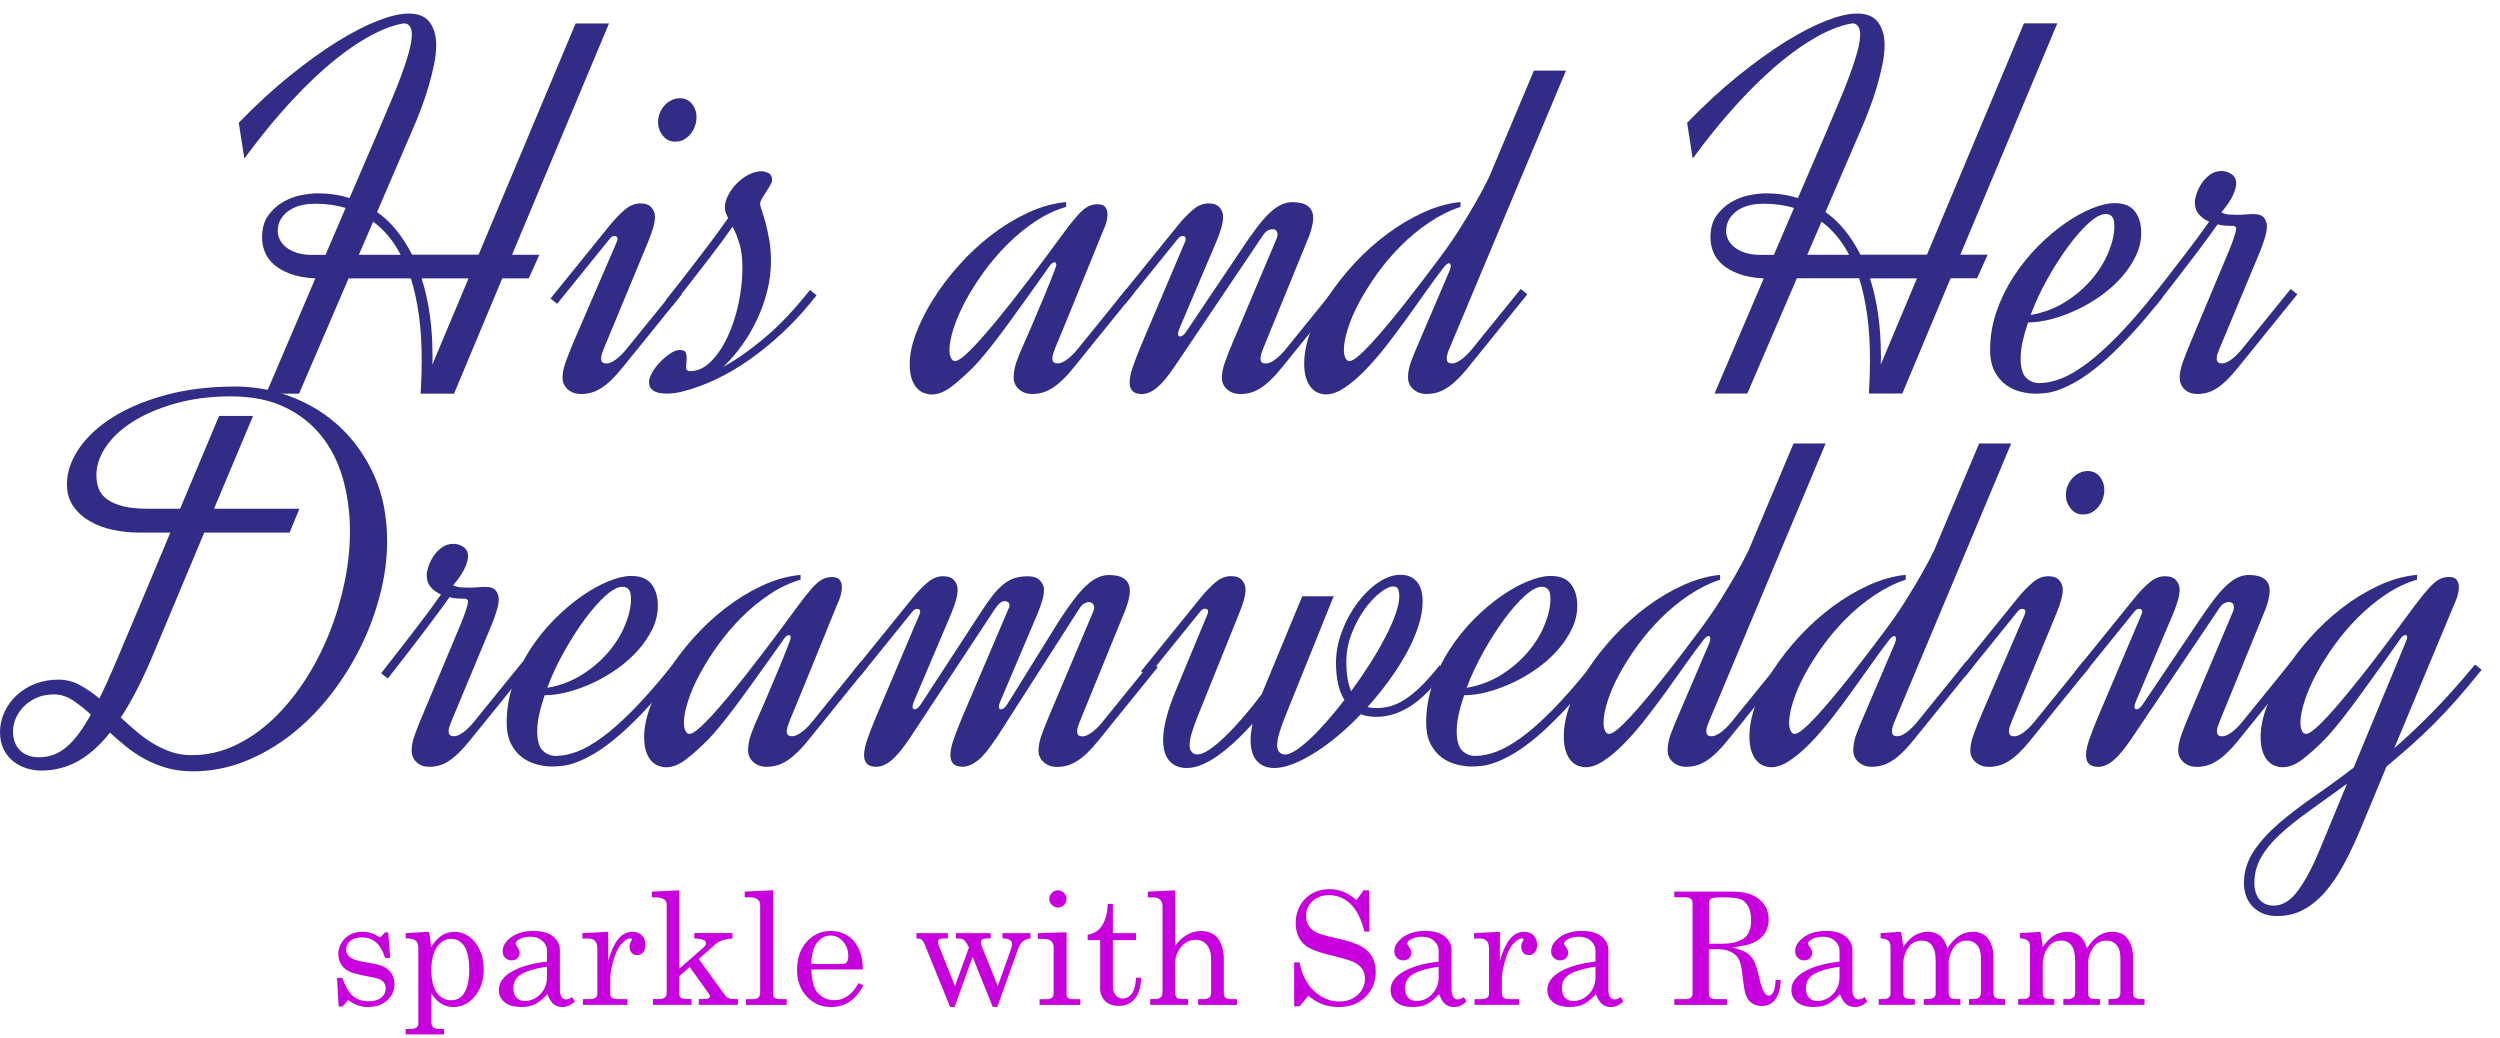 <?xml version="1.0" encoding="UTF-8"?> <svg xmlns="http://www.w3.org/2000/svg" id="Ebene_9" viewBox="0 0 455.99 189.38"><defs><style>.cls-1{fill:#312c85;}.cls-2{fill:#c800de;}</style></defs><g><path class="cls-2" d="M62.43,178.36c.58,1.61,1.24,2.73,1.99,3.34s1.67,.93,2.77,.93c1.01,0,1.79-.22,2.34-.66s.82-1,.82-1.68c0-.39-.1-.73-.3-1.03-.2-.29-.48-.51-.83-.66s-1.27-.36-2.76-.64c-1.42-.28-2.41-.57-2.97-.88-.56-.31-1-.73-1.31-1.27s-.47-1.13-.47-1.76c0-.96,.32-1.83,.97-2.61,.83-1,1.99-1.49,3.48-1.49,1.14,0,2.19,.36,3.16,1.08l.92-.98h.57l.36,4.66h-.94c-.41-1.32-.97-2.27-1.67-2.86s-1.56-.87-2.59-.87c-.89,0-1.58,.22-2.08,.65-.51,.43-.76,.96-.76,1.59,0,.55,.23,1.01,.7,1.37,.46,.37,1.35,.67,2.69,.88,1.55,.26,2.56,.48,3.02,.66,.76,.28,1.36,.71,1.78,1.29,.42,.58,.63,1.29,.63,2.13,0,1.15-.45,2.13-1.36,2.93-.91,.8-2.06,1.2-3.46,1.2-1.3,0-2.5-.43-3.61-1.28l-1.02,1.17h-.74l-.28-5.21h.94Z"></path><path class="cls-2" d="M78.24,169.96c.21,.98,.33,1.92,.36,2.82,.64-1.02,1.32-1.75,2.02-2.18,.71-.43,1.48-.64,2.31-.64,.89,0,1.75,.27,2.56,.82,.81,.55,1.47,1.35,1.98,2.42s.76,2.26,.76,3.59c0,2.13-.62,3.87-1.87,5.21-1.03,1.12-2.26,1.68-3.7,1.68-.82,0-1.55-.21-2.21-.63-.66-.42-1.24-1.04-1.76-1.87v5.29c0,.41,.1,.7,.29,.87,.25,.22,.6,.34,1.05,.34h.96v.99h-7v-.99h.96c.45,0,.78-.09,1.01-.27s.34-.41,.34-.7v-13.77c0-.64-.15-1.1-.46-1.36s-.92-.41-1.84-.44v-.94l4.23-.24Zm4.06,1.27c-1.01,0-1.87,.49-2.57,1.47-.7,.98-1.05,2.39-1.05,4.25s.34,3.25,1.02,4.15c.68,.89,1.54,1.34,2.59,1.34,.98,0,1.74-.38,2.27-1.15,.68-1.01,1.02-2.48,1.02-4.41s-.31-3.48-.92-4.34c-.61-.87-1.4-1.3-2.36-1.3Z"></path><path class="cls-2" d="M104.35,181.85l.5,.78c-.68,.7-1.43,1.05-2.26,1.05-.63,0-1.17-.17-1.6-.52s-.81-.95-1.14-1.82c-.88,.93-1.66,1.55-2.33,1.86s-1.48,.47-2.42,.47c-1.34,0-2.36-.29-3.06-.87s-1.05-1.32-1.05-2.22c0-1.36,.8-2.49,2.4-3.39s3.72-1.5,6.38-1.79v-1.98c0-.71-.28-1.31-.85-1.82s-1.29-.75-2.16-.75c-.81,0-1.51,.17-2.09,.5-.42,.25-.63,.5-.63,.74,0,.14,.11,.36,.34,.66,.27,.37,.41,.7,.41,.99,0,.42-.14,.76-.41,1.03s-.62,.4-1.06,.4c-.47,0-.85-.16-1.17-.47s-.47-.72-.47-1.22c0-.92,.52-1.76,1.56-2.53s2.4-1.15,4.09-1.15c1.55,0,2.74,.34,3.56,1.01,.82,.68,1.23,1.5,1.23,2.47v7.15c0,.63,.1,1.1,.31,1.4,.2,.31,.47,.46,.8,.46,.36,0,.74-.15,1.15-.45Zm-4.58-5.52c-2.37,.33-4.04,.86-5.03,1.59-.74,.56-1.1,1.35-1.1,2.37,0,.72,.19,1.28,.57,1.68s.88,.61,1.49,.61c1.1,0,2.05-.42,2.86-1.25s1.21-1.88,1.21-3.14v-1.87Z"></path><path class="cls-2" d="M106.22,170.2l4.71-.24v5.29c.5-1.74,1.11-3.06,1.82-3.95s1.58-1.34,2.63-1.34c.71,0,1.27,.22,1.7,.65s.64,1.01,.64,1.74c0,.59-.14,1.04-.43,1.37s-.64,.49-1.07,.49-.76-.14-1.01-.42-.38-.66-.38-1.13c0-.31,.07-.6,.22-.87,.14-.24,.21-.39,.21-.43,0-.14-.09-.21-.27-.21-.38,0-.81,.22-1.3,.67-.67,.62-1.19,1.48-1.55,2.57-.56,1.69-.84,3.05-.84,4.06v2.81c0,.32,.11,.56,.34,.73s.61,.25,1.15,.25h1.66v1.05h-8.13v-1.05h1.3c.44,0,.77-.09,.99-.26s.34-.38,.34-.62v-8.34c0-.63-.14-1.1-.41-1.39s-.66-.44-1.16-.44h-1.15v-.99Z"></path><path class="cls-2" d="M118.9,162.63l5-.24v14.29l4.26-3.71c.41-.36,.61-.68,.61-.95,0-.23-.12-.41-.36-.54-.36-.19-.95-.29-1.77-.31v-.98h6.97v.98c-1.38,.07-2.43,.44-3.16,1.09l-3.01,2.66,4.88,6.71c.3,.4,.81,.6,1.55,.6h.73v1.05h-7.15v-1.05h.71c.53,0,.89-.05,1.07-.14s.27-.2,.27-.34-.05-.26-.14-.39l-3.56-4.99-1.9,1.68v3.31c0,.27,.09,.47,.27,.6,.25,.18,.6,.27,1.05,.27h.91v1.05h-7.03v-1.05h1.13c.47,0,.81-.1,1.03-.29s.34-.46,.34-.78v-16.15c0-.42-.14-.73-.41-.92-.39-.28-.92-.42-1.58-.42h-.71v-1.05Z"></path><path class="cls-2" d="M141.02,162.39v18.97c0,.26,.08,.46,.24,.6,.23,.19,.52,.28,.85,.28h1.38v1.05h-7.42v-1.05h1.31c.43,0,.75-.1,.96-.31s.31-.49,.31-.87v-15.92c0-.47-.13-.81-.38-1.02-.34-.3-.77-.45-1.27-.45h-1.17v-1.05l5.18-.24Z"></path><path class="cls-2" d="M157.36,176.83h-9.37c.05,1.99,.42,3.4,1.12,4.22,.8,.92,1.82,1.38,3.06,1.38,1.82,0,3.29-1.04,4.4-3.11l.91,.39c-1.36,2.64-3.32,3.97-5.89,3.97-1.75,0-3.22-.63-4.42-1.9s-1.79-2.89-1.79-4.86c0-2.12,.59-3.84,1.77-5.15s2.63-1.96,4.35-1.96c1.27,0,2.36,.33,3.28,.98s1.62,1.59,2.08,2.81c.33,.86,.5,1.94,.52,3.24Zm-9.37-.99h5.67c.34,0,.6-.11,.78-.34s.28-.62,.28-1.17c0-1.02-.32-1.89-.96-2.61s-1.39-1.08-2.26-1.08c-.97,0-1.79,.43-2.47,1.3s-1.03,2.16-1.05,3.9Z"></path><path class="cls-2" d="M167.14,170.2h5.74v.96h-.75c-.37,0-.64,.06-.8,.17s-.24,.27-.24,.47,.05,.42,.14,.66l2.95,7.4,2.55-7.03c-.36-.75-.67-1.22-.94-1.4-.27-.18-.74-.27-1.42-.27v-.96h6.32v.96h-.53c-.48,0-.82,.06-1,.19s-.27,.3-.27,.52c0,.17,.04,.36,.13,.59l2.97,7.4,2.36-6.58c.16-.44,.24-.81,.24-1.12s-.12-.54-.36-.71-.7-.27-1.37-.29v-.96h5.09v.96c-.63,.1-1.11,.3-1.44,.59s-.6,.74-.82,1.35l-3.79,10.57h-.82l-3.68-9.15-3.29,9.15h-.81l-4.7-11.56c-.15-.36-.32-.61-.5-.73s-.5-.2-.95-.22v-.96Z"></path><path class="cls-2" d="M189.33,170.2l5.21-.15v11.26c0,.31,.07,.53,.22,.66,.21,.19,.48,.28,.81,.28h1.48v1.05h-7.44v-1.05h1.38c.41,0,.71-.1,.9-.3s.29-.49,.29-.87v-8.24c0-.52-.15-.91-.45-1.18s-.74-.4-1.33-.4h-1.08v-1.05Zm3.63-7.81c.42,0,.79,.16,1.1,.47s.47,.69,.47,1.12-.15,.78-.46,1.09-.68,.46-1.1,.46-.8-.16-1.11-.47-.47-.68-.47-1.1,.16-.79,.47-1.1,.68-.47,1.09-.47Z"></path><path class="cls-2" d="M202.04,164.86h.94v5.34h4.23v1.28h-4.23v8.39c0,.73,.17,1.28,.52,1.67s.78,.58,1.31,.58c.63,0,1.17-.29,1.62-.88s.71-1.55,.78-2.91h.94c-.06,1.74-.45,3.03-1.19,3.88s-1.69,1.26-2.86,1.26c-1.08,0-1.93-.3-2.53-.89s-.91-1.37-.91-2.33v-8.78h-2.28v-.98c1.04-.18,1.83-.61,2.37-1.3,.8-1.03,1.24-2.48,1.3-4.34Z"></path><path class="cls-2" d="M209.39,162.63l4.96-.24v10.08c.69-.89,1.43-1.56,2.22-2s1.63-.66,2.51-.66c.84,0,1.59,.2,2.26,.6,.52,.32,.97,.87,1.33,1.66s.55,1.73,.55,2.81v6.22c0,.4,.1,.69,.31,.87s.53,.27,.96,.27h1.12v1.05h-7.07v-1.05h.78c.6,0,1.01-.1,1.24-.29s.34-.48,.34-.86v-6.22c0-1.09-.26-1.94-.79-2.55s-1.2-.91-2.02-.91c-.64,0-1.24,.17-1.79,.52s-1.01,.87-1.4,1.57-.57,1.45-.57,2.23v5.22c0,.47,.1,.8,.29,.99s.52,.29,.96,.29h1.12v1.05h-6.91v-1.05h.78c.53,0,.91-.1,1.13-.31s.34-.53,.34-.97v-15.61c0-.56-.15-.98-.44-1.25s-.72-.41-1.28-.41h-.95v-1.05Z"></path><path class="cls-2" d="M247.43,164.19l1.26-1.8h1.02l.08,7.53h-.92c-.58-2.31-1.43-3.99-2.56-5.06s-2.43-1.59-3.9-1.59c-1.23,0-2.23,.37-3.02,1.1s-1.17,1.64-1.17,2.7c0,.66,.15,1.24,.45,1.74,.3,.5,.74,.9,1.33,1.22,.59,.31,1.71,.64,3.34,1,2.3,.5,3.91,1.01,4.84,1.52s1.62,1.16,2.07,1.93,.68,1.69,.68,2.73c0,1.86-.63,3.41-1.88,4.63s-2.87,1.84-4.85,1.84c-2.13,0-3.99-.69-5.56-2.07l-1.58,1.93h-1.01v-8h1.01c.39,2.21,1.27,3.95,2.63,5.22s2.89,1.91,4.59,1.91c1.38,0,2.5-.41,3.37-1.22s1.31-1.8,1.31-2.97c0-.66-.16-1.24-.49-1.74s-.84-.92-1.55-1.26-2.1-.75-4.18-1.24c-2.28-.54-3.84-1.15-4.66-1.82-1.16-.95-1.75-2.3-1.75-4.04s.58-3.3,1.74-4.46,2.64-1.74,4.45-1.74c.87,0,1.69,.15,2.47,.46s1.59,.82,2.43,1.54Z"></path><path class="cls-2" d="M266.99,181.85l.5,.78c-.68,.7-1.43,1.05-2.26,1.05-.63,0-1.17-.17-1.6-.52s-.81-.95-1.14-1.82c-.88,.93-1.66,1.55-2.33,1.86s-1.48,.47-2.42,.47c-1.34,0-2.36-.29-3.06-.87s-1.05-1.32-1.05-2.22c0-1.36,.8-2.49,2.4-3.39s3.72-1.5,6.38-1.79v-1.98c0-.71-.28-1.31-.85-1.82s-1.29-.75-2.16-.75c-.81,0-1.51,.17-2.09,.5-.42,.25-.63,.5-.63,.74,0,.14,.11,.36,.34,.66,.27,.37,.41,.7,.41,.99,0,.42-.14,.76-.41,1.03s-.62,.4-1.06,.4c-.47,0-.85-.16-1.17-.47s-.47-.72-.47-1.22c0-.92,.52-1.76,1.56-2.53s2.4-1.15,4.09-1.15c1.55,0,2.74,.34,3.56,1.01,.82,.68,1.23,1.5,1.23,2.47v7.15c0,.63,.1,1.1,.31,1.4,.2,.31,.47,.46,.8,.46,.36,0,.74-.15,1.15-.45Zm-4.58-5.52c-2.37,.33-4.04,.86-5.03,1.59-.74,.56-1.1,1.35-1.1,2.37,0,.72,.19,1.28,.57,1.68s.88,.61,1.49,.61c1.1,0,2.05-.42,2.86-1.25s1.21-1.88,1.21-3.14v-1.87Z"></path><path class="cls-2" d="M268.86,170.2l4.71-.24v5.29c.5-1.74,1.11-3.06,1.82-3.95s1.58-1.34,2.63-1.34c.71,0,1.27,.22,1.7,.65s.64,1.01,.64,1.74c0,.59-.14,1.04-.43,1.37s-.64,.49-1.07,.49-.76-.14-1.01-.42-.38-.66-.38-1.13c0-.31,.07-.6,.22-.87,.14-.24,.21-.39,.21-.43,0-.14-.09-.21-.27-.21-.38,0-.81,.22-1.3,.67-.67,.62-1.19,1.48-1.55,2.57-.56,1.69-.84,3.05-.84,4.06v2.81c0,.32,.11,.56,.34,.73s.61,.25,1.15,.25h1.66v1.05h-8.13v-1.05h1.3c.44,0,.77-.09,.99-.26s.34-.38,.34-.62v-8.34c0-.63-.14-1.1-.41-1.39s-.66-.44-1.16-.44h-1.15v-.99Z"></path><path class="cls-2" d="M295.59,181.85l.5,.78c-.68,.7-1.43,1.05-2.26,1.05-.63,0-1.17-.17-1.6-.52s-.81-.95-1.14-1.82c-.88,.93-1.66,1.55-2.33,1.86s-1.48,.47-2.42,.47c-1.34,0-2.36-.29-3.06-.87s-1.05-1.32-1.05-2.22c0-1.36,.8-2.49,2.4-3.39s3.72-1.5,6.38-1.79v-1.98c0-.71-.28-1.31-.85-1.82s-1.29-.75-2.16-.75c-.81,0-1.51,.17-2.09,.5-.42,.25-.63,.5-.63,.74,0,.14,.11,.36,.34,.66,.27,.37,.41,.7,.41,.99,0,.42-.14,.76-.41,1.03s-.62,.4-1.06,.4c-.47,0-.85-.16-1.17-.47s-.47-.72-.47-1.22c0-.92,.52-1.76,1.56-2.53s2.4-1.15,4.09-1.15c1.55,0,2.74,.34,3.56,1.01,.82,.68,1.23,1.5,1.23,2.47v7.15c0,.63,.1,1.1,.31,1.4,.2,.31,.47,.46,.8,.46,.36,0,.74-.15,1.15-.45Zm-4.58-5.52c-2.37,.33-4.04,.86-5.03,1.59-.74,.56-1.1,1.35-1.1,2.37,0,.72,.19,1.28,.57,1.68s.88,.61,1.49,.61c1.1,0,2.05-.42,2.86-1.25s1.21-1.88,1.21-3.14v-1.87Z"></path><path class="cls-2" d="M305.41,162.63h10.67c2.07,0,3.67,.47,4.81,1.41s1.71,2.17,1.71,3.7c0,.91-.23,1.72-.68,2.44s-1.1,1.28-1.96,1.7-2.19,.73-4.02,.91c1.33,.36,2.24,.72,2.74,1.07s.9,.8,1.21,1.35c.3,.55,.65,1.68,1.05,3.39,.28,1.22,.58,2.05,.9,2.5,.24,.34,.5,.52,.78,.52s.56-.21,.8-.64,.4-1.17,.45-2.24h.95c-.18,3.17-1.35,4.75-3.51,4.75-.68,0-1.27-.17-1.77-.52s-.87-.85-1.12-1.52c-.2-.5-.41-1.82-.66-3.95-.14-1.24-.36-2.12-.66-2.64s-.78-.94-1.42-1.26-1.41-.47-2.3-.47h-1.69v8.11c0,.34,.09,.59,.27,.73,.22,.18,.57,.27,1.05,.27h1.98v1.05h-9.6v-1.05h2.03c.45,0,.78-.09,.98-.27s.31-.42,.31-.73v-16.51c0-.35-.11-.62-.32-.8s-.54-.27-.98-.27h-2.03v-1.05Zm6.3,9.5h2.44c1.64,0,2.92-.31,3.85-.93s1.39-1.72,1.39-3.3c0-1.09-.17-1.95-.52-2.58s-.81-1.06-1.38-1.3c-.57-.23-1.69-.35-3.35-.35-1.1,0-1.78,.08-2.04,.23s-.39,.42-.39,.79v7.43Z"></path><path class="cls-2" d="M340.1,181.85l.5,.78c-.68,.7-1.43,1.05-2.26,1.05-.63,0-1.17-.17-1.6-.52s-.81-.95-1.14-1.82c-.88,.93-1.66,1.55-2.33,1.86s-1.48,.47-2.42,.47c-1.34,0-2.36-.29-3.06-.87s-1.05-1.32-1.05-2.22c0-1.36,.8-2.49,2.4-3.39s3.72-1.5,6.38-1.79v-1.98c0-.71-.28-1.31-.85-1.82s-1.29-.75-2.16-.75c-.81,0-1.51,.17-2.09,.5-.42,.25-.63,.5-.63,.74,0,.14,.11,.36,.34,.66,.27,.37,.41,.7,.41,.99,0,.42-.14,.76-.41,1.03s-.62,.4-1.06,.4c-.47,0-.85-.16-1.17-.47s-.47-.72-.47-1.22c0-.92,.52-1.76,1.56-2.53s2.4-1.15,4.09-1.15c1.55,0,2.74,.34,3.56,1.01,.82,.68,1.23,1.5,1.23,2.47v7.15c0,.63,.1,1.1,.31,1.4,.2,.31,.47,.46,.8,.46,.36,0,.74-.15,1.15-.45Zm-4.58-5.52c-2.37,.33-4.04,.86-5.03,1.59-.74,.56-1.1,1.35-1.1,2.37,0,.72,.19,1.28,.57,1.68s.88,.61,1.49,.61c1.1,0,2.05-.42,2.86-1.25s1.21-1.88,1.21-3.14v-1.87Z"></path><path class="cls-2" d="M342.99,170.2l3.74-.24c.2,.97,.34,1.9,.41,2.78,.71-1.02,1.42-1.74,2.13-2.15,.71-.42,1.49-.63,2.34-.63,.9,0,1.65,.24,2.24,.71,.59,.47,1.04,1.24,1.36,2.31,.62-1.01,1.32-1.77,2.08-2.27,.76-.5,1.59-.75,2.5-.75,1.19,0,2.08,.35,2.68,1.06,.76,.93,1.14,2.13,1.14,3.6v6.49c0,.39,.1,.66,.29,.8,.26,.21,.65,.32,1.16,.32h.66v1.05h-6.58v-1.05h.66c.56,0,.95-.09,1.17-.28s.34-.47,.34-.84v-6.5c0-.97-.24-1.72-.71-2.25-.47-.53-1.1-.8-1.87-.8-.59,0-1.11,.16-1.59,.47-.47,.31-.84,.76-1.11,1.33-.4,.83-.6,1.53-.6,2.11v5.64c0,.38,.1,.66,.31,.85s.52,.27,.95,.27h.89v1.05h-6.68v-1.05h.75c.47,0,.83-.09,1.06-.28s.35-.42,.35-.71v-6.03c0-1.28-.23-2.2-.68-2.78s-1.06-.87-1.82-.87c-.99,0-1.75,.34-2.28,1.01-.75,.95-1.13,2.06-1.13,3.32v5.22c0,.4,.09,.68,.27,.82,.25,.2,.64,.29,1.17,.29h.67v1.05h-6.59v-1.05h.99c.37,0,.66-.09,.86-.28s.3-.42,.3-.71v-8.58c0-.47-.12-.83-.36-1.06s-.73-.38-1.45-.45v-.96Z"></path><path class="cls-2" d="M368.43,170.2l3.74-.24c.2,.97,.34,1.9,.41,2.78,.71-1.02,1.42-1.74,2.13-2.15,.71-.42,1.49-.63,2.34-.63,.9,0,1.65,.24,2.24,.71,.59,.47,1.04,1.24,1.36,2.31,.62-1.01,1.32-1.77,2.08-2.27,.76-.5,1.59-.75,2.5-.75,1.19,0,2.08,.35,2.68,1.06,.76,.93,1.14,2.13,1.14,3.6v6.49c0,.39,.1,.66,.29,.8,.26,.21,.65,.32,1.16,.32h.66v1.05h-6.58v-1.05h.66c.56,0,.95-.09,1.17-.28s.34-.47,.34-.84v-6.5c0-.97-.24-1.72-.71-2.25-.47-.53-1.1-.8-1.87-.8-.59,0-1.11,.16-1.59,.47-.47,.31-.84,.76-1.11,1.33-.4,.83-.6,1.53-.6,2.11v5.64c0,.38,.1,.66,.31,.85s.52,.27,.95,.27h.89v1.05h-6.68v-1.05h.75c.47,0,.83-.09,1.06-.28s.35-.42,.35-.71v-6.03c0-1.28-.23-2.2-.68-2.78s-1.06-.87-1.82-.87c-.99,0-1.75,.34-2.28,1.01-.75,.95-1.13,2.06-1.13,3.32v5.22c0,.4,.09,.68,.27,.82,.25,.2,.64,.29,1.17,.29h.67v1.05h-6.59v-1.05h.99c.37,0,.66-.09,.86-.28s.3-.42,.3-.71v-8.58c0-.47-.12-.83-.36-1.06s-.73-.38-1.45-.45v-.96Z"></path></g><g><path class="cls-1" d="M48.53,71.81l8.99-21.03c-1.84-.1-3.38-.38-4.62-.85-1.24-.47-2.24-1.05-3-1.74-.76-.69-1.3-1.46-1.62-2.3-.32-.84-.48-1.69-.48-2.56,0-1.64,.37-2.98,1.11-4.01,.74-1.03,1.63-1.85,2.68-2.46,1.05-.61,2.15-1.03,3.31-1.26,1.16-.22,2.16-.34,3-.34,2.09,0,4.04,.29,5.85,.87l5.22-12.13c.71-1.71,1.43-3.42,2.18-5.15,.74-1.72,1.4-3.37,1.98-4.93,.58-1.56,1.06-3,1.43-4.33s.56-2.43,.56-3.34c0-.58-.12-1.05-.36-1.43-.24-.37-.6-.56-1.09-.56-2.29,.36-4.92,1.45-7.88,3.29-1.26,.77-2.65,1.76-4.18,2.95-1.53,1.19-3.19,2.65-4.98,4.38-1.79,1.72-3.69,3.74-5.7,6.04-2.01,2.3-4.13,4.97-6.36,8l-1.02-6.53c3.13-3.22,6.21-6.07,9.26-8.53,3.05-2.46,5.93-4.54,8.65-6.24,2.72-1.69,5.2-2.97,7.44-3.84,2.24-.87,4.12-1.31,5.63-1.31,1.8,0,3.09,.54,3.87,1.62,.77,1.08,1.16,2.46,1.16,4.13,0,1.1-.13,2.28-.39,3.55-.26,1.27-.59,2.59-.99,3.96-.4,1.37-.87,2.75-1.4,4.16-.53,1.4-1.09,2.76-1.67,4.08l-6.33,14.7c1.32,.94,2.51,2.05,3.55,3.36,1.05,1.3,1.99,2.78,2.83,4.42h12.13L104.99,4.28h6.09l-17.69,42.2h4.98l-1.93,4.3h-4.83l-8.8,21.03h-6.14l.05-.1c.06-1.06,.11-2.09,.15-3.07,.03-.98,.05-1.94,.05-2.88,0-3.03-.17-5.78-.51-8.24-.34-2.47-.83-4.71-1.47-6.74h-11.36l-9.04,21.03h-5.99Zm2.13-29.68c0,.52,.12,1.03,.36,1.55,.24,.52,.62,.98,1.14,1.4,.52,.42,1.17,.76,1.96,1.02,.79,.26,1.75,.39,2.88,.39h2.37l3.67-8.56c-1.68-.51-3.51-.77-5.51-.77-2.13,0-3.8,.47-5.03,1.4-1.23,.94-1.84,2.13-1.84,3.58Zm22.43,4.35c-1.35-2.58-3.03-4.59-5.03-6.04l-2.61,6.04h7.64Zm5.8,18.22v.92c0,.29-.02,.6-.05,.92l6.62-15.76h-8.56c1.32,4.12,1.98,8.77,1.98,13.92Z"></path><path class="cls-1" d="M112.49,44.11c.1-.22,.15-.4,.15-.53,0-.19-.06-.33-.17-.41-.11-.08-.25-.12-.41-.12-.32,0-.61,.18-.87,.53l-9.57,11.84-1.21-.97,10.88-13.44c.84-1.03,1.72-1.94,2.63-2.73,.92-.79,1.88-1.18,2.88-1.18,.93,0,1.61,.25,2.03,.75,.42,.5,.63,1.06,.63,1.67s-.11,1.3-.34,2.08c-.23,.77-.52,1.58-.87,2.42l-8.12,19.58c-.13,.32-.24,.64-.34,.94-.1,.31-.14,.57-.14,.8,0,.39,.09,.65,.27,.77,.18,.13,.41,.19,.7,.19,.45,0,1-.22,1.64-.68,.64-.45,1.32-1.11,2.03-1.98l8.85-10.92,1.21,.97-10.68,13.2c-.77,.97-1.5,1.77-2.17,2.42-.68,.65-1.31,1.15-1.91,1.52-.6,.37-1.19,.64-1.79,.8-.6,.16-1.2,.24-1.81,.24-.97,0-1.77-.28-2.42-.85-.64-.56-.97-1.28-.97-2.15,0-.8,.19-1.76,.58-2.85,.39-1.09,.92-2.43,1.59-4.01l7.73-17.89Zm11.46-26.2c.97,0,1.72,.35,2.27,1.04,.55,.69,.82,1.51,.82,2.44,0,.52-.09,1.04-.27,1.57-.18,.53-.44,1.01-.77,1.43-.34,.42-.74,.77-1.21,1.04-.47,.27-1.01,.41-1.62,.41-.94,0-1.69-.36-2.27-1.09-.58-.73-.87-1.54-.87-2.44,0-.68,.12-1.28,.36-1.81,.24-.53,.55-.99,.92-1.38,.37-.39,.79-.68,1.26-.89,.47-.21,.93-.31,1.38-.31Z"></path><path class="cls-1" d="M118.38,69.68c0-.48,.19-1.06,.58-1.74s.87-1.31,1.45-1.91c.58-.6,1.19-1.11,1.84-1.55,.65-.44,1.23-.65,1.74-.65,.65,0,1.02,.2,1.14,.6,.11,.4,.15,.85,.1,1.33-.05,.48-.07,.93-.07,1.33s.24,.6,.73,.6c1.35,0,2.61-.58,3.77-1.74s2.17-2.64,3.02-4.45c.85-1.8,1.52-3.83,2.01-6.07,.48-2.24,.72-4.42,.72-6.55,0-1.84-.19-3.34-.56-4.52-.37-1.18-.78-2.18-1.23-3.02-1.1,1.58-2.52,3.51-4.28,5.8-1.76,2.29-3.99,5.16-6.7,8.6l-1.21-.97c2.58-3.29,4.79-6.13,6.62-8.53,1.84-2.4,3.42-4.55,4.74-6.45-.16-.35-.3-.68-.41-.99-.11-.31-.17-.62-.17-.94,0-.74,.21-1.51,.63-2.3,.42-.79,.95-1.51,1.59-2.15,.64-.64,1.36-1.17,2.15-1.57,.79-.4,1.55-.6,2.3-.6,.39,0,.81,.1,1.26,.31,.45,.21,.68,.65,.68,1.33,0,.23-.11,.53-.34,.92-.23,.39-.48,.79-.75,1.21-.27,.42-.52,.82-.75,1.21s-.34,.69-.34,.92c0,.26,.1,.68,.31,1.26s.44,1.32,.68,2.22c.24,.9,.47,1.94,.68,3.12,.21,1.18,.31,2.49,.31,3.94,0,1.8-.23,3.6-.68,5.39-.45,1.79-1.06,3.51-1.84,5.17-.77,1.66-1.69,3.23-2.75,4.71s-2.21,2.8-3.43,3.96c2.42-1.32,4.96-3.11,7.64-5.37,2.67-2.25,5.4-5.14,8.17-8.65l1.21,.97c-1.93,2.48-3.93,4.69-5.99,6.62s-4.12,3.63-6.19,5.08c-2.06,1.45-4.1,2.65-6.12,3.6-2.01,.95-3.94,1.67-5.78,2.15-.55,.16-1.09,.28-1.62,.36-.53,.08-1.07,.12-1.62,.12-.35,0-.73-.02-1.11-.07-.39-.05-.74-.15-1.06-.31-.32-.16-.58-.38-.77-.65-.19-.27-.29-.64-.29-1.09Z"></path><path class="cls-1" d="M192.44,63.59c-.13,.29-.24,.6-.34,.92s-.15,.6-.15,.82c0,.39,.09,.65,.27,.77,.18,.13,.41,.19,.7,.19,.45,0,1-.22,1.64-.68,.64-.45,1.32-1.11,2.03-1.98l8.85-10.92,1.21,.97-10.68,13.2c-.77,.97-1.5,1.77-2.18,2.42-.68,.65-1.31,1.15-1.91,1.52-.6,.37-1.19,.64-1.79,.8-.6,.16-1.2,.24-1.81,.24-.97,0-1.77-.28-2.42-.85-.64-.56-.97-1.28-.97-2.15,0-.97,.19-1.96,.56-3s.91-2.32,1.62-3.87c.26-.55,.57-1.26,.94-2.15,.37-.89,.76-1.82,1.18-2.8,.42-.98,.84-1.97,1.26-2.97,.42-1,.79-1.91,1.11-2.73,.32-.82,.59-1.51,.8-2.05,.21-.55,.31-.87,.31-.97,0-.32-.11-.48-.34-.48-.29,0-.6,.24-.92,.72-.19,.26-.58,.81-1.16,1.64s-1.29,1.84-2.13,3c-.84,1.16-1.74,2.42-2.71,3.77s-1.93,2.67-2.9,3.96c-.97,1.29-1.89,2.47-2.76,3.53s-1.61,1.9-2.22,2.51c-1.55,1.55-2.92,2.76-4.11,3.65-1.19,.89-2.37,1.33-3.53,1.33-.39,0-.81-.08-1.28-.24-.47-.16-.9-.44-1.3-.85s-.73-.97-.99-1.69c-.26-.72-.39-1.65-.39-2.78,0-1.67,.38-3.53,1.14-5.56,.76-2.03,1.8-4.1,3.12-6.21,1.32-2.11,2.88-4.18,4.69-6.21,1.8-2.03,3.76-3.86,5.87-5.49,2.11-1.63,4.33-2.99,6.65-4.08,2.32-1.09,4.67-1.76,7.06-1.98v.87c-1.97,.58-3.85,1.47-5.66,2.68-1.81,1.21-3.5,2.6-5.08,4.18s-3.01,3.26-4.3,5.05c-1.29,1.79-2.4,3.55-3.34,5.29-.93,1.74-1.65,3.39-2.15,4.96-.5,1.56-.75,2.88-.75,3.94,0,.58,.09,1.06,.27,1.45,.18,.39,.43,.58,.75,.58,.35,0,.88-.29,1.57-.87,.69-.58,1.49-1.36,2.39-2.34,.9-.98,1.88-2.11,2.95-3.38,1.06-1.27,2.14-2.6,3.24-3.99,1.09-1.38,2.18-2.79,3.26-4.21,1.08-1.42,2.09-2.75,3.02-4.01,1.42-1.93,2.59-3.53,3.53-4.79,.93-1.26,1.74-2.26,2.42-3.02,.68-.76,1.29-1.28,1.84-1.57s1.14-.43,1.79-.43,1.14,.18,1.4,.53c.26,.36,.39,.79,.39,1.3,0,.42-.06,.85-.17,1.31-.11,.45-.25,.85-.41,1.21-.13,.29-.41,.98-.85,2.05-.44,1.08-.96,2.37-1.57,3.87-.61,1.5-1.26,3.1-1.96,4.81s-1.35,3.33-1.98,4.86c-.63,1.53-1.18,2.88-1.67,4.06-.48,1.18-.81,1.96-.97,2.34Z"></path><path class="cls-1" d="M216.27,43.58c0-.19-.06-.33-.17-.41-.11-.08-.25-.12-.41-.12-.32,0-.61,.18-.87,.53l-9.57,11.84-1.21-.97,10.88-13.44c.84-1.03,1.72-1.94,2.63-2.73,.92-.79,1.88-1.18,2.88-1.18,.93,0,1.61,.25,2.03,.75,.42,.5,.63,1.06,.63,1.67s-.11,1.3-.34,2.08c-.23,.77-.52,1.58-.87,2.42l-6.72,15.81c-.19,.45-.29,.81-.29,1.06,0,.32,.13,.48,.39,.48,.35,0,.74-.32,1.16-.97l10.1-15.03c1.03-1.55,1.96-2.86,2.78-3.94,.82-1.08,1.6-1.96,2.32-2.63,.73-.68,1.42-1.17,2.08-1.47,.66-.31,1.34-.46,2.05-.46,1.22,0,2.16,.24,2.8,.72s.97,1.19,.97,2.13c0,.55-.08,1.12-.24,1.72-.16,.6-.32,1.12-.48,1.57l-8.41,20.59c-.13,.32-.24,.64-.34,.94-.1,.31-.14,.57-.14,.8,0,.39,.09,.65,.27,.77,.18,.13,.41,.19,.7,.19,.45,0,1-.22,1.64-.68,.64-.45,1.32-1.11,2.03-1.98l8.85-10.92,1.21,.97-10.68,13.2c-.77,.97-1.5,1.77-2.17,2.42-.68,.65-1.31,1.15-1.91,1.52-.6,.37-1.19,.64-1.79,.8-.6,.16-1.2,.24-1.81,.24-.97,0-1.77-.28-2.42-.85-.65-.56-.97-1.28-.97-2.15,0-.8,.19-1.76,.58-2.85,.39-1.09,.92-2.43,1.59-4.01l7.83-18.51c.1-.22,.15-.47,.15-.73,0-.64-.31-.97-.92-.97-.26,0-.54,.08-.85,.24-.31,.16-.62,.48-.94,.97l-15.95,23.69c-1.26,1.87-2.36,3.2-3.31,3.99-.95,.79-1.88,1.18-2.78,1.18-1.48,0-2.22-.71-2.22-2.13,0-.74,.19-1.66,.56-2.76,.37-1.09,.88-2.42,1.52-3.96l8.02-18.9c.1-.22,.15-.4,.15-.53Z"></path><path class="cls-1" d="M264.03,64.51c-.1,.32-.15,.6-.15,.82,0,.39,.09,.65,.27,.77,.18,.13,.41,.19,.7,.19,.45,0,1-.22,1.64-.68,.64-.45,1.32-1.11,2.03-1.98l8.85-10.92,1.21,.97-10.68,13.2c-.77,.97-1.5,1.77-2.18,2.42-.68,.65-1.31,1.15-1.91,1.52-.6,.37-1.19,.64-1.79,.8-.6,.16-1.2,.24-1.81,.24-.97,0-1.77-.28-2.42-.85-.64-.56-.97-1.28-.97-2.15,0-.97,.19-1.96,.58-3s.92-2.32,1.6-3.87c.32-.77,.74-1.76,1.26-2.95,.51-1.19,1.04-2.41,1.57-3.65,.53-1.24,1.03-2.42,1.5-3.53,.47-1.11,.83-1.96,1.09-2.54,.13-.29,.19-.56,.19-.82,0-.32-.11-.48-.34-.48s-.53,.24-.92,.72c-1,1.29-2.08,2.76-3.24,4.4s-2.36,3.33-3.6,5.05c-1.24,1.72-2.51,3.41-3.79,5.05-1.29,1.64-2.57,3.11-3.84,4.4-1.27,1.29-2.5,2.33-3.7,3.12-1.19,.79-2.3,1.18-3.34,1.18-.39,0-.81-.08-1.28-.24-.47-.16-.9-.45-1.3-.87-.4-.42-.73-1-.99-1.74-.26-.74-.39-1.67-.39-2.8,0-1.84,.4-3.81,1.18-5.92,.79-2.11,1.87-4.21,3.24-6.31,1.37-2.09,2.98-4.13,4.83-6.12,1.85-1.98,3.83-3.75,5.95-5.32,2.11-1.56,4.3-2.86,6.57-3.89,2.27-1.03,4.52-1.66,6.74-1.88v.87c-2,.68-3.92,1.64-5.75,2.88-1.84,1.24-3.55,2.65-5.12,4.23-1.58,1.58-3.01,3.26-4.28,5.03-1.27,1.77-2.37,3.51-3.29,5.22-.92,1.71-1.62,3.33-2.1,4.86-.48,1.53-.73,2.83-.73,3.89,0,.58,.09,1.06,.27,1.45,.18,.39,.43,.58,.75,.58,.35,0,.88-.29,1.57-.87,.69-.58,1.49-1.36,2.39-2.34,.9-.98,1.88-2.11,2.95-3.38,1.06-1.27,2.14-2.6,3.24-3.99,1.09-1.38,2.18-2.79,3.26-4.21,1.08-1.42,2.09-2.75,3.02-4.01,1.45-1.93,2.72-3.78,3.82-5.54,1.1-1.76,2.03-3.31,2.8-4.66,.9-1.58,1.69-3.06,2.37-4.45l8.22-19.53h5.85l-21.27,50.71c-.13,.29-.24,.6-.34,.92Z"></path><path class="cls-1" d="M312.71,71.81l8.99-21.03c-1.84-.1-3.38-.38-4.62-.85-1.24-.47-2.24-1.05-3-1.74-.76-.69-1.3-1.46-1.62-2.3-.32-.84-.48-1.69-.48-2.56,0-1.64,.37-2.98,1.11-4.01,.74-1.03,1.64-1.85,2.68-2.46,1.05-.61,2.15-1.03,3.31-1.26,1.16-.22,2.16-.34,3-.34,2.09,0,4.04,.29,5.85,.87l5.22-12.13c.71-1.71,1.43-3.42,2.17-5.15,.74-1.72,1.4-3.37,1.98-4.93,.58-1.56,1.05-3,1.43-4.33,.37-1.32,.56-2.43,.56-3.34,0-.58-.12-1.05-.36-1.43-.24-.37-.6-.56-1.09-.56-2.29,.36-4.92,1.45-7.88,3.29-1.26,.77-2.65,1.76-4.18,2.95-1.53,1.19-3.19,2.65-4.98,4.38-1.79,1.72-3.69,3.74-5.7,6.04-2.01,2.3-4.13,4.97-6.36,8l-1.01-6.53c3.12-3.22,6.21-6.07,9.26-8.53,3.05-2.46,5.93-4.54,8.65-6.24,2.72-1.69,5.2-2.97,7.44-3.84,2.24-.87,4.12-1.31,5.63-1.31,1.8,0,3.09,.54,3.87,1.62,.77,1.08,1.16,2.46,1.16,4.13,0,1.1-.13,2.28-.39,3.55-.26,1.27-.59,2.59-.99,3.96-.4,1.37-.87,2.75-1.4,4.16-.53,1.4-1.09,2.76-1.67,4.08l-6.33,14.7c1.32,.94,2.5,2.05,3.55,3.36,1.05,1.3,1.99,2.78,2.83,4.42h12.13l17.69-42.2h6.09l-17.69,42.2h4.98l-1.93,4.3h-4.83l-8.8,21.03h-6.14l.05-.1c.06-1.06,.11-2.09,.14-3.07,.03-.98,.05-1.94,.05-2.88,0-3.03-.17-5.78-.51-8.24-.34-2.47-.83-4.71-1.47-6.74h-11.36l-9.04,21.03h-5.99Zm2.13-29.68c0,.52,.12,1.03,.36,1.55,.24,.52,.62,.98,1.14,1.4,.51,.42,1.17,.76,1.96,1.02,.79,.26,1.75,.39,2.88,.39h2.37l3.67-8.56c-1.68-.51-3.51-.77-5.51-.77-2.13,0-3.8,.47-5.03,1.4-1.22,.94-1.84,2.13-1.84,3.58Zm22.43,4.35c-1.35-2.58-3.03-4.59-5.03-6.04l-2.61,6.04h7.64Zm5.8,18.22v.92c0,.29-.02,.6-.05,.92l6.62-15.76h-8.56c1.32,4.12,1.98,8.77,1.98,13.92Z"></path><path class="cls-1" d="M372.02,69.87c1.16,0,2.42-.26,3.79-.77,1.37-.51,2.92-1.4,4.64-2.66,1.72-1.26,3.63-2.96,5.73-5.1,2.09-2.14,4.45-4.84,7.06-8.1l1.21,.97c-2.22,2.84-4.27,5.25-6.14,7.23-1.87,1.98-3.58,3.63-5.12,4.93-1.55,1.31-2.94,2.32-4.18,3.05-1.24,.72-2.34,1.26-3.31,1.62-.97,.36-1.82,.57-2.56,.65-.74,.08-1.37,.12-1.88,.12-.77,0-1.64-.11-2.61-.34s-1.87-.64-2.71-1.23c-.84-.6-1.54-1.41-2.1-2.44-.56-1.03-.85-2.37-.85-4.01,0-2.42,.4-4.75,1.18-7.01,.79-2.26,1.83-4.38,3.12-6.36,1.29-1.98,2.75-3.79,4.37-5.44,1.63-1.64,3.29-3.05,4.98-4.23,1.69-1.18,3.33-2.09,4.91-2.73s2.96-.97,4.16-.97c1.71,0,2.94,.51,3.7,1.52,.76,1.01,1.14,2.31,1.14,3.89,0,1.45-.32,2.85-.97,4.21s-1.5,2.63-2.56,3.84c-1.06,1.21-2.3,2.32-3.7,3.34-1.4,1.01-2.87,1.88-4.4,2.61-1.53,.72-3.08,1.3-4.64,1.72-1.56,.42-3.02,.63-4.37,.63-.42,1.23-.75,2.39-.99,3.48-.24,1.1-.36,2.11-.36,3.05,0,1.74,.34,2.93,1.01,3.58,.68,.65,1.5,.97,2.47,.97Zm12.08-30.84c-.87,0-1.92,.56-3.14,1.67-1.22,1.11-2.49,2.55-3.79,4.33-1.3,1.77-2.56,3.75-3.77,5.92-1.21,2.17-2.22,4.34-3.02,6.5,2.29-.39,4.37-1.17,6.26-2.34,1.88-1.18,3.5-2.55,4.83-4.11,1.34-1.56,2.37-3.21,3.09-4.96,.72-1.74,1.09-3.33,1.09-4.79,0-.87-.15-1.46-.44-1.76-.29-.31-.66-.46-1.11-.46Z"></path><path class="cls-1" d="M404.46,64.53c-.1,.31-.14,.57-.14,.8,0,.39,.09,.65,.27,.77,.18,.13,.41,.19,.7,.19,.45,0,1-.22,1.64-.68,.64-.45,1.32-1.11,2.03-1.98l8.85-10.92,1.21,.97-10.68,13.2c-.77,.97-1.49,1.77-2.15,2.42-.66,.65-1.28,1.15-1.86,1.52-.58,.37-1.16,.64-1.74,.8-.58,.16-1.18,.24-1.79,.24-.97,0-1.75-.28-2.34-.85-.6-.56-.89-1.28-.89-2.15,0-.8,.19-1.76,.58-2.85,.39-1.09,.92-2.43,1.59-4.01l6.77-16.15c.16-.39,.32-.79,.48-1.21,.16-.42,.31-.82,.44-1.21,.13-.39,.23-.73,.31-1.04,.08-.31,.12-.54,.12-.7s-.06-.28-.17-.36c-.11-.08-.25-.12-.41-.12-.42,0-.87-.02-1.35-.05-.48-.03-.97-.11-1.45-.24-.55,.77-1.18,1.64-1.88,2.61-.71,.97-1.52,2.05-2.44,3.26-.92,1.21-1.95,2.55-3.09,4.04-1.14,1.48-2.42,3.13-3.84,4.93l-1.21-.97c2.45-3.12,4.56-5.84,6.33-8.15,1.77-2.3,3.3-4.37,4.59-6.21-.74-.32-1.36-.76-1.86-1.33-.5-.56-.75-1.31-.75-2.25,0-.35,.1-.85,.31-1.5,.21-.64,.51-1.27,.92-1.89,.4-.61,.91-1.14,1.52-1.59,.61-.45,1.32-.68,2.13-.68,.64,0,1.25,.19,1.81,.56,.56,.37,.85,.94,.85,1.72,0,.55-.19,1.26-.58,2.13-.39,.87-1.1,1.92-2.13,3.14,.48,.23,.95,.36,1.4,.39,.45,.03,.92,.05,1.4,.05,.61,0,1.17-.02,1.67-.07,.5-.05,.97-.07,1.43-.07,.9,0,1.53,.23,1.89,.68,.35,.45,.53,.97,.53,1.55,0,.61-.14,1.35-.41,2.22-.27,.87-.54,1.63-.8,2.27l-7.44,17.84c-.13,.32-.24,.64-.34,.94Z"></path><path class="cls-1" d="M35.09,140.68c-1.68,0-3.22-.2-4.64-.6-1.42-.4-2.74-.93-3.96-1.59-1.23-.66-2.37-1.42-3.43-2.27-1.06-.85-2.06-1.72-3-2.59-1.9,2.39-3.88,4.13-5.92,5.25-2.05,1.11-4.26,1.67-6.65,1.67-.87,0-1.75-.14-2.63-.41-.89-.27-1.69-.69-2.42-1.26-.72-.56-1.31-1.29-1.76-2.18-.45-.89-.68-1.94-.68-3.17s.27-2.47,.8-3.63c.53-1.16,1.27-2.18,2.22-3.07,.95-.89,2.08-1.59,3.38-2.1,1.31-.51,2.73-.77,4.28-.77,1.35,0,2.63,.32,3.84,.97,1.21,.65,2.41,1.47,3.6,2.46,.97-1.93,1.98-4.16,3.05-6.69,1.06-2.53,2.27-5.39,3.62-8.58l6.28-14.98h-5.75c-1.61,0-3.21-.17-4.79-.51-1.58-.34-2.98-.87-4.21-1.6-1.23-.72-2.22-1.63-2.97-2.73s-1.14-2.42-1.14-3.96c0-2.19,.73-4.36,2.18-6.5,1.45-2.14,3.5-4.05,6.16-5.73,2.66-1.67,5.88-3.03,9.67-4.06,3.79-1.03,8.02-1.55,12.69-1.55,3.51,0,6.93,.63,10.25,1.89,3.32,1.26,6.28,3.09,8.87,5.51,2.59,2.42,4.67,5.38,6.24,8.87,1.56,3.5,2.34,7.49,2.34,11.96,0,3.13-.42,6.33-1.26,9.62s-2.01,6.48-3.53,9.57c-1.52,3.09-3.35,6.03-5.51,8.8-2.16,2.77-4.55,5.19-7.18,7.25-2.63,2.06-5.46,3.7-8.51,4.91-3.05,1.21-6.23,1.81-9.55,1.81Zm-27.99-2.56c.97,0,1.86-.15,2.68-.46,.82-.31,1.61-.78,2.37-1.43,.76-.64,1.5-1.45,2.22-2.42,.72-.97,1.46-2.13,2.2-3.48-1.13-1.03-2.23-1.9-3.31-2.61-1.08-.71-2.22-1.06-3.41-1.06s-2.3,.21-3.21,.63c-.92,.42-1.7,.96-2.34,1.62-.64,.66-1.13,1.39-1.45,2.17-.32,.79-.48,1.56-.48,2.3,0,1.45,.42,2.6,1.26,3.46,.84,.85,2,1.28,3.48,1.28Zm30.16-40.99l-9.38,22.38c-1.93,4.61-3.88,8.4-5.85,11.36,.93,.87,1.88,1.72,2.85,2.54,.97,.82,1.98,1.56,3.05,2.2s2.17,1.16,3.33,1.55,2.38,.58,3.67,.58c2.77,0,5.41-.59,7.9-1.76,2.5-1.18,4.82-2.78,6.96-4.81,2.14-2.03,4.08-4.39,5.83-7.08,1.74-2.69,3.21-5.54,4.42-8.56,1.21-3.01,2.14-6.12,2.8-9.3,.66-3.19,.99-6.29,.99-9.28,0-3.42-.43-6.62-1.28-9.62s-2.17-5.61-3.94-7.83-4.02-3.98-6.74-5.27c-2.72-1.29-5.97-1.93-9.74-1.93s-7.07,.43-10.1,1.28c-3.03,.85-5.62,1.96-7.76,3.31s-3.79,2.88-4.95,4.59-1.74,3.43-1.74,5.17c0,.9,.14,1.73,.43,2.49,.29,.76,.8,1.4,1.52,1.93,.73,.53,1.68,.95,2.88,1.26,1.19,.31,2.71,.46,4.54,.46h5.9l7.11-16.92h6.19l-7.11,16.92h15.57l-1.79,4.35h-15.57Z"></path><path class="cls-1" d="M81.98,132.53c-.1,.31-.15,.57-.15,.8,0,.39,.09,.65,.27,.77,.18,.13,.41,.19,.7,.19,.45,0,1-.22,1.64-.68,.64-.45,1.32-1.11,2.03-1.98l8.85-10.92,1.21,.97-10.68,13.2c-.77,.97-1.49,1.77-2.15,2.42-.66,.65-1.28,1.15-1.86,1.52-.58,.37-1.16,.64-1.74,.8-.58,.16-1.18,.24-1.79,.24-.97,0-1.75-.28-2.34-.85-.6-.56-.89-1.28-.89-2.15,0-.8,.19-1.76,.58-2.85,.39-1.09,.92-2.43,1.6-4.01l6.77-16.15c.16-.39,.32-.79,.48-1.21,.16-.42,.31-.82,.43-1.21s.23-.73,.31-1.04c.08-.31,.12-.54,.12-.7s-.06-.28-.17-.36c-.11-.08-.25-.12-.41-.12-.42,0-.87-.02-1.35-.05-.48-.03-.97-.11-1.45-.24-.55,.77-1.18,1.64-1.89,2.61s-1.52,2.05-2.44,3.26c-.92,1.21-1.95,2.55-3.09,4.04-1.14,1.48-2.42,3.13-3.84,4.93l-1.21-.97c2.45-3.12,4.56-5.84,6.33-8.15,1.77-2.3,3.3-4.37,4.59-6.21-.74-.32-1.36-.76-1.86-1.33-.5-.56-.75-1.31-.75-2.25,0-.35,.1-.85,.31-1.5,.21-.64,.52-1.27,.92-1.89,.4-.61,.91-1.14,1.52-1.59,.61-.45,1.32-.68,2.13-.68,.64,0,1.25,.19,1.81,.56,.56,.37,.85,.94,.85,1.72,0,.55-.19,1.26-.58,2.13-.39,.87-1.1,1.92-2.13,3.14,.48,.23,.95,.36,1.4,.39,.45,.03,.92,.05,1.4,.05,.61,0,1.17-.02,1.67-.07,.5-.05,.97-.07,1.43-.07,.9,0,1.53,.23,1.88,.68,.35,.45,.53,.97,.53,1.55,0,.61-.14,1.35-.41,2.22-.27,.87-.54,1.63-.8,2.27l-7.44,17.84c-.13,.32-.24,.64-.34,.94Z"></path><path class="cls-1" d="M101.46,137.87c1.16,0,2.42-.26,3.79-.77,1.37-.51,2.92-1.4,4.64-2.66,1.72-1.26,3.63-2.96,5.73-5.1,2.09-2.14,4.45-4.84,7.06-8.1l1.21,.97c-2.22,2.84-4.27,5.25-6.14,7.23-1.87,1.98-3.58,3.63-5.12,4.93-1.55,1.31-2.94,2.32-4.18,3.05-1.24,.72-2.34,1.26-3.31,1.62-.97,.36-1.82,.57-2.56,.65-.74,.08-1.37,.12-1.89,.12-.77,0-1.64-.11-2.61-.34s-1.87-.64-2.71-1.23c-.84-.6-1.54-1.41-2.1-2.44-.56-1.03-.85-2.37-.85-4.01,0-2.42,.39-4.75,1.18-7.01s1.83-4.38,3.12-6.36c1.29-1.98,2.75-3.79,4.38-5.44,1.63-1.64,3.29-3.05,4.98-4.23,1.69-1.18,3.33-2.09,4.91-2.73,1.58-.64,2.96-.97,4.16-.97,1.71,0,2.94,.51,3.7,1.52,.76,1.01,1.14,2.31,1.14,3.89,0,1.45-.32,2.85-.97,4.21-.65,1.35-1.5,2.63-2.56,3.84-1.06,1.21-2.3,2.32-3.7,3.34-1.4,1.01-2.87,1.88-4.4,2.61-1.53,.72-3.08,1.3-4.64,1.72-1.56,.42-3.02,.63-4.38,.63-.42,1.23-.75,2.39-.99,3.48-.24,1.1-.36,2.11-.36,3.05,0,1.74,.34,2.93,1.02,3.58,.68,.65,1.5,.97,2.46,.97Zm12.08-30.84c-.87,0-1.92,.56-3.14,1.67-1.23,1.11-2.49,2.55-3.79,4.33-1.3,1.77-2.56,3.75-3.77,5.92-1.21,2.17-2.22,4.34-3.02,6.5,2.29-.39,4.38-1.17,6.26-2.34,1.88-1.18,3.5-2.55,4.83-4.11,1.34-1.56,2.37-3.21,3.09-4.96,.72-1.74,1.09-3.33,1.09-4.79,0-.87-.14-1.46-.43-1.76-.29-.31-.66-.46-1.11-.46Z"></path><path class="cls-1" d="M144,131.59c-.13,.29-.24,.6-.34,.92s-.15,.6-.15,.82c0,.39,.09,.65,.27,.77,.18,.13,.41,.19,.7,.19,.45,0,1-.22,1.64-.68,.64-.45,1.32-1.11,2.03-1.98l8.85-10.92,1.21,.97-10.68,13.2c-.77,.97-1.5,1.77-2.18,2.42-.68,.65-1.31,1.15-1.91,1.52-.6,.37-1.19,.64-1.79,.8-.6,.16-1.2,.24-1.81,.24-.97,0-1.77-.28-2.42-.85-.64-.56-.97-1.28-.97-2.15,0-.97,.19-1.96,.56-3s.91-2.32,1.62-3.87c.26-.55,.57-1.26,.94-2.15,.37-.89,.76-1.82,1.18-2.8,.42-.98,.84-1.97,1.26-2.97,.42-1,.79-1.91,1.11-2.73,.32-.82,.59-1.51,.8-2.05,.21-.55,.31-.87,.31-.97,0-.32-.11-.48-.34-.48-.29,0-.6,.24-.92,.72-.19,.26-.58,.81-1.16,1.64s-1.29,1.84-2.13,3c-.84,1.16-1.74,2.42-2.71,3.77s-1.93,2.67-2.9,3.96c-.97,1.29-1.89,2.47-2.76,3.53s-1.61,1.9-2.22,2.51c-1.55,1.55-2.92,2.76-4.11,3.65-1.19,.89-2.37,1.33-3.53,1.33-.39,0-.81-.08-1.28-.24-.47-.16-.9-.44-1.3-.85s-.73-.97-.99-1.69c-.26-.72-.39-1.65-.39-2.78,0-1.67,.38-3.53,1.14-5.56,.76-2.03,1.8-4.1,3.12-6.21,1.32-2.11,2.88-4.18,4.69-6.21,1.8-2.03,3.76-3.86,5.87-5.49,2.11-1.63,4.33-2.99,6.65-4.08,2.32-1.09,4.67-1.76,7.06-1.98v.87c-1.97,.58-3.85,1.47-5.66,2.68-1.81,1.21-3.5,2.6-5.08,4.18s-3.01,3.26-4.3,5.05c-1.29,1.79-2.4,3.55-3.34,5.29-.93,1.74-1.65,3.39-2.15,4.96-.5,1.56-.75,2.88-.75,3.94,0,.58,.09,1.06,.27,1.45,.18,.39,.43,.58,.75,.58,.35,0,.88-.29,1.57-.87,.69-.58,1.49-1.36,2.39-2.34,.9-.98,1.88-2.11,2.95-3.38,1.06-1.27,2.14-2.6,3.24-3.99,1.09-1.38,2.18-2.79,3.26-4.21,1.08-1.42,2.09-2.75,3.02-4.01,1.42-1.93,2.59-3.53,3.53-4.79,.93-1.26,1.74-2.26,2.42-3.02,.68-.76,1.29-1.28,1.84-1.57s1.14-.43,1.79-.43,1.14,.18,1.4,.53c.26,.36,.39,.79,.39,1.3,0,.42-.06,.85-.17,1.31-.11,.45-.25,.85-.41,1.21-.13,.29-.41,.98-.85,2.05-.44,1.08-.96,2.37-1.57,3.87-.61,1.5-1.26,3.1-1.96,4.81s-1.35,3.33-1.98,4.86c-.63,1.53-1.18,2.88-1.67,4.06-.48,1.18-.81,1.96-.97,2.34Z"></path><path class="cls-1" d="M181.66,134.68c-1.23,1.9-2.32,3.24-3.29,4.01s-1.9,1.16-2.8,1.16c-1.48,0-2.22-.71-2.22-2.13,0-.74,.18-1.66,.56-2.76,.37-1.09,.88-2.42,1.52-3.96l8.56-20.06c.1-.22,.14-.4,.14-.53,0-.29-.1-.49-.29-.6-.19-.11-.37-.17-.53-.17-.36,0-.68,.13-.97,.39-.29,.26-.56,.58-.82,.97l-15.61,23.69c-1.26,1.87-2.36,3.2-3.31,3.99-.95,.79-1.88,1.18-2.78,1.18-1.48,0-2.22-.71-2.22-2.13,0-.74,.19-1.66,.56-2.76,.37-1.09,.88-2.42,1.52-3.96l8.02-18.9c.1-.22,.15-.4,.15-.53,0-.19-.06-.33-.17-.41-.11-.08-.25-.12-.41-.12-.32,0-.61,.18-.87,.53l-9.57,11.84-1.21-.97,10.88-13.44c.84-1.03,1.72-1.94,2.63-2.73,.92-.79,1.88-1.18,2.88-1.18,.93,0,1.61,.25,2.03,.75,.42,.5,.63,1.06,.63,1.67s-.11,1.3-.34,2.08c-.23,.77-.52,1.58-.87,2.42l-6.72,15.81c-.19,.45-.29,.81-.29,1.06,0,.32,.13,.48,.39,.48,.35,0,.74-.32,1.16-.97l10.59-16.24c.87-1.35,1.65-2.48,2.34-3.38,.69-.9,1.38-1.63,2.05-2.17s1.37-.93,2.08-1.16c.71-.23,1.53-.34,2.46-.34s1.65,.25,2.15,.75c.5,.5,.75,1.06,.75,1.67s-.11,1.3-.34,2.08c-.23,.77-.52,1.58-.87,2.42l-6.72,15.81c-.19,.45-.29,.81-.29,1.06,0,.32,.13,.48,.39,.48,.35,0,.74-.32,1.16-.97l9.33-15.03c1-1.55,1.91-2.86,2.73-3.94,.82-1.08,1.59-1.96,2.32-2.63,.72-.68,1.43-1.17,2.1-1.47,.68-.31,1.37-.46,2.08-.46,1.22,0,2.16,.24,2.8,.72s.97,1.19,.97,2.13c0,.55-.08,1.12-.24,1.72-.16,.6-.32,1.12-.48,1.57l-8.41,20.59c-.13,.32-.24,.64-.34,.94-.1,.31-.14,.57-.14,.8,0,.39,.09,.65,.27,.77,.18,.13,.41,.19,.7,.19,.45,0,1-.22,1.64-.68,.64-.45,1.32-1.11,2.03-1.98l8.85-10.92,1.21,.97-10.68,13.2c-.77,.97-1.5,1.77-2.17,2.42-.68,.65-1.31,1.15-1.91,1.52-.6,.37-1.19,.64-1.79,.8-.6,.16-1.2,.24-1.81,.24-.97,0-1.77-.28-2.42-.85-.65-.56-.97-1.28-.97-2.15,0-.8,.19-1.76,.58-2.85,.39-1.09,.92-2.43,1.59-4.01l7.83-18.51c.1-.22,.15-.47,.15-.73,0-.29-.1-.52-.29-.7-.19-.18-.42-.27-.68-.27s-.55,.1-.87,.29c-.32,.19-.61,.5-.87,.92l-15.18,23.69Z"></path><path class="cls-1" d="M243.25,108.77l-8.75,21.7c-.45,1.13-.82,2.15-1.11,3.07-.29,.92-.44,1.73-.44,2.44,0,.48,.13,.88,.39,1.18,.26,.31,.61,.46,1.06,.46,.52,0,1.17-.26,1.96-.77,.79-.51,1.67-1.22,2.63-2.13,.97-.9,1.98-1.96,3.04-3.17,1.06-1.21,2.13-2.5,3.19-3.89-.55-.87-.94-1.88-1.18-3.02-.24-1.14-.36-2.38-.36-3.7,0-1.93,.36-3.86,1.09-5.78,.72-1.92,1.66-3.64,2.8-5.17,1.14-1.53,2.41-2.77,3.79-3.72,1.38-.95,2.74-1.43,4.06-1.43s2.25,.4,2.97,1.21c.72,.81,1.09,2.03,1.09,3.67,0,1.39-.26,2.88-.77,4.47-.52,1.59-1.23,3.23-2.15,4.91-.92,1.68-1.99,3.35-3.21,5.03-1.22,1.68-2.53,3.29-3.92,4.83,.42,.13,.95,.19,1.59,.19,.87,0,1.72-.11,2.56-.34,.84-.23,1.72-.63,2.63-1.21,.92-.58,1.89-1.37,2.92-2.37,1.03-1,2.18-2.29,3.43-3.87l1.16,1.02c-2.35,3.06-4.54,5.22-6.55,6.48s-4.05,1.89-6.11,1.89c-1.13,0-2.08-.16-2.85-.48-1.35,1.42-2.74,2.72-4.16,3.92-1.42,1.19-2.82,2.22-4.21,3.09-1.39,.87-2.71,1.56-3.96,2.05s-2.42,.75-3.48,.75c-1.32,0-2.37-.43-3.14-1.28-.77-.85-1.16-2.15-1.16-3.89,0-.42,.03-.87,.1-1.35,.06-.48,.15-1,.24-1.55-2.22,2.48-4.37,4.45-6.43,5.9-2.06,1.45-3.92,2.17-5.56,2.17-1.32,0-2.37-.43-3.14-1.28-.77-.85-1.16-2.15-1.16-3.89,0-1.13,.2-2.46,.6-4.01,.4-1.55,.98-3.21,1.72-4.98l5.75-13.83c.1-.22,.14-.4,.14-.53,0-.19-.06-.33-.17-.41-.11-.08-.25-.12-.41-.12-.32,0-.61,.18-.87,.53l-9.57,11.84-1.21-.97,10.88-13.44c.84-1.03,1.72-1.94,2.63-2.73,.92-.79,1.88-1.18,2.88-1.18,.93,0,1.61,.25,2.03,.75,.42,.5,.63,1.06,.63,1.67s-.11,1.3-.34,2.08-.52,1.58-.87,2.42l-7.44,18.46c-.45,1.13-.82,2.15-1.11,3.07-.29,.92-.44,1.73-.44,2.44,0,.48,.13,.88,.39,1.18,.26,.31,.61,.46,1.06,.46,.55,0,1.26-.29,2.13-.87s1.83-1.38,2.88-2.39c1.05-1.01,2.15-2.19,3.31-3.53,1.16-1.34,2.3-2.76,3.43-4.28,.03-.1,.06-.19,.1-.29,.03-.1,.08-.21,.14-.34l7.11-17.16h5.7Zm2.32,12.08c0,2.1,.29,3.84,.87,5.22,1.16-1.58,2.27-3.2,3.33-4.86,1.06-1.66,2-3.25,2.8-4.79,.81-1.53,1.45-2.96,1.93-4.3,.48-1.34,.73-2.47,.73-3.41,0-.42-.07-.81-.19-1.18-.13-.37-.45-.56-.97-.56-.58,0-1.35,.37-2.32,1.11-.97,.74-1.91,1.75-2.83,3.02-.92,1.27-1.71,2.75-2.37,4.42-.66,1.68-.99,3.45-.99,5.32Z"></path><path class="cls-1" d="M269.16,137.87c1.16,0,2.42-.26,3.79-.77,1.37-.51,2.92-1.4,4.64-2.66,1.72-1.26,3.63-2.96,5.73-5.1,2.09-2.14,4.45-4.84,7.06-8.1l1.21,.97c-2.22,2.84-4.27,5.25-6.14,7.23-1.87,1.98-3.58,3.63-5.12,4.93-1.55,1.31-2.94,2.32-4.18,3.05-1.24,.72-2.34,1.26-3.31,1.62-.97,.36-1.82,.57-2.56,.65-.74,.08-1.37,.12-1.88,.12-.77,0-1.64-.11-2.61-.34s-1.87-.64-2.71-1.23c-.84-.6-1.54-1.41-2.1-2.44-.56-1.03-.85-2.37-.85-4.01,0-2.42,.4-4.75,1.18-7.01,.79-2.26,1.83-4.38,3.12-6.36,1.29-1.98,2.75-3.79,4.37-5.44,1.63-1.64,3.29-3.05,4.98-4.23,1.69-1.18,3.33-2.09,4.91-2.73s2.96-.97,4.16-.97c1.71,0,2.94,.51,3.7,1.52,.76,1.01,1.14,2.31,1.14,3.89,0,1.45-.32,2.85-.97,4.21s-1.5,2.63-2.56,3.84c-1.06,1.21-2.3,2.32-3.7,3.34-1.4,1.01-2.87,1.88-4.4,2.61-1.53,.72-3.08,1.3-4.64,1.72-1.56,.42-3.02,.63-4.37,.63-.42,1.23-.75,2.39-.99,3.48-.24,1.1-.36,2.11-.36,3.05,0,1.74,.34,2.93,1.01,3.58,.68,.65,1.5,.97,2.47,.97Zm12.08-30.84c-.87,0-1.92,.56-3.14,1.67-1.22,1.11-2.49,2.55-3.79,4.33-1.3,1.77-2.56,3.75-3.77,5.92-1.21,2.17-2.22,4.34-3.02,6.5,2.29-.39,4.37-1.17,6.26-2.34,1.88-1.18,3.5-2.55,4.83-4.11,1.34-1.56,2.37-3.21,3.09-4.96,.72-1.74,1.09-3.33,1.09-4.79,0-.87-.15-1.46-.44-1.76-.29-.31-.66-.46-1.11-.46Z"></path><path class="cls-1" d="M311.36,132.51c-.1,.32-.14,.6-.14,.82,0,.39,.09,.65,.27,.77,.18,.13,.41,.19,.7,.19,.45,0,1-.22,1.64-.68,.64-.45,1.32-1.11,2.03-1.98l8.85-10.92,1.21,.97-10.68,13.2c-.77,.97-1.5,1.77-2.17,2.42-.68,.65-1.31,1.15-1.91,1.52-.6,.37-1.19,.64-1.79,.8-.6,.16-1.2,.24-1.81,.24-.97,0-1.77-.28-2.42-.85-.65-.56-.97-1.28-.97-2.15,0-.97,.19-1.96,.58-3s.92-2.32,1.59-3.87c.32-.77,.74-1.76,1.26-2.95,.52-1.19,1.04-2.41,1.57-3.65,.53-1.24,1.03-2.42,1.5-3.53,.47-1.11,.83-1.96,1.09-2.54,.13-.29,.19-.56,.19-.82,0-.32-.11-.48-.34-.48s-.53,.24-.92,.72c-1,1.29-2.08,2.76-3.24,4.4s-2.36,3.33-3.6,5.05c-1.24,1.72-2.51,3.41-3.79,5.05-1.29,1.64-2.57,3.11-3.84,4.4-1.27,1.29-2.5,2.33-3.7,3.12-1.19,.79-2.3,1.18-3.33,1.18-.39,0-.81-.08-1.28-.24-.47-.16-.9-.45-1.3-.87-.4-.42-.73-1-.99-1.74-.26-.74-.39-1.67-.39-2.8,0-1.84,.39-3.81,1.18-5.92,.79-2.11,1.87-4.21,3.24-6.31,1.37-2.09,2.98-4.13,4.83-6.12,1.85-1.98,3.83-3.75,5.95-5.32,2.11-1.56,4.3-2.86,6.57-3.89,2.27-1.03,4.52-1.66,6.74-1.88v.87c-2,.68-3.92,1.64-5.75,2.88-1.84,1.24-3.54,2.65-5.12,4.23-1.58,1.58-3,3.26-4.28,5.03-1.27,1.77-2.37,3.51-3.29,5.22-.92,1.71-1.62,3.33-2.1,4.86-.48,1.53-.72,2.83-.72,3.89,0,.58,.09,1.06,.27,1.45,.18,.39,.43,.58,.75,.58,.36,0,.88-.29,1.57-.87s1.49-1.36,2.39-2.34c.9-.98,1.89-2.11,2.95-3.38,1.06-1.27,2.14-2.6,3.24-3.99,1.1-1.38,2.18-2.79,3.26-4.21,1.08-1.42,2.09-2.75,3.02-4.01,1.45-1.93,2.72-3.78,3.82-5.54,1.09-1.76,2.03-3.31,2.8-4.66,.9-1.58,1.69-3.06,2.37-4.45l8.22-19.53h5.85l-21.27,50.71c-.13,.29-.24,.6-.34,.92Z"></path><path class="cls-1" d="M345.24,132.51c-.1,.32-.15,.6-.15,.82,0,.39,.09,.65,.27,.77,.18,.13,.41,.19,.7,.19,.45,0,1-.22,1.64-.68,.64-.45,1.32-1.11,2.03-1.98l8.85-10.92,1.21,.97-10.68,13.2c-.77,.97-1.5,1.77-2.18,2.42-.68,.65-1.31,1.15-1.91,1.52-.6,.37-1.19,.64-1.79,.8-.6,.16-1.2,.24-1.81,.24-.97,0-1.77-.28-2.42-.85-.64-.56-.97-1.28-.97-2.15,0-.97,.19-1.96,.58-3s.92-2.32,1.6-3.87c.32-.77,.74-1.76,1.26-2.95,.51-1.19,1.04-2.41,1.57-3.65,.53-1.24,1.03-2.42,1.5-3.53,.47-1.11,.83-1.96,1.09-2.54,.13-.29,.19-.56,.19-.82,0-.32-.11-.48-.34-.48s-.53,.24-.92,.72c-1,1.29-2.08,2.76-3.24,4.4s-2.36,3.33-3.6,5.05c-1.24,1.72-2.51,3.41-3.79,5.05-1.29,1.64-2.57,3.11-3.84,4.4-1.27,1.29-2.5,2.33-3.7,3.12-1.19,.79-2.3,1.18-3.34,1.18-.39,0-.81-.08-1.28-.24-.47-.16-.9-.45-1.3-.87-.4-.42-.73-1-.99-1.74-.26-.74-.39-1.67-.39-2.8,0-1.84,.4-3.81,1.18-5.92,.79-2.11,1.87-4.21,3.24-6.31,1.37-2.09,2.98-4.13,4.83-6.12,1.85-1.98,3.83-3.75,5.95-5.32,2.11-1.56,4.3-2.86,6.57-3.89,2.27-1.03,4.52-1.66,6.74-1.88v.87c-2,.68-3.92,1.64-5.75,2.88-1.84,1.24-3.55,2.65-5.12,4.23-1.58,1.58-3.01,3.26-4.28,5.03-1.27,1.77-2.37,3.51-3.29,5.22-.92,1.71-1.62,3.33-2.1,4.86-.48,1.53-.73,2.83-.73,3.89,0,.58,.09,1.06,.27,1.45,.18,.39,.43,.58,.75,.58,.35,0,.88-.29,1.57-.87,.69-.58,1.49-1.36,2.39-2.34,.9-.98,1.88-2.11,2.95-3.38,1.06-1.27,2.14-2.6,3.24-3.99,1.09-1.38,2.18-2.79,3.26-4.21,1.08-1.42,2.09-2.75,3.02-4.01,1.45-1.93,2.72-3.78,3.82-5.54,1.1-1.76,2.03-3.31,2.8-4.66,.9-1.58,1.69-3.06,2.37-4.45l8.22-19.53h5.85l-21.27,50.71c-.13,.29-.24,.6-.34,.92Z"></path><path class="cls-1" d="M369.27,112.11c.1-.22,.15-.4,.15-.53,0-.19-.06-.33-.17-.41-.11-.08-.25-.12-.41-.12-.32,0-.61,.18-.87,.53l-9.57,11.84-1.21-.97,10.88-13.44c.84-1.03,1.72-1.94,2.63-2.73,.92-.79,1.88-1.18,2.88-1.18,.93,0,1.61,.25,2.03,.75,.42,.5,.63,1.06,.63,1.67s-.11,1.3-.34,2.08c-.23,.77-.52,1.58-.87,2.42l-8.12,19.58c-.13,.32-.24,.64-.34,.94-.1,.31-.14,.57-.14,.8,0,.39,.09,.65,.27,.77,.18,.13,.41,.19,.7,.19,.45,0,1-.22,1.64-.68,.64-.45,1.32-1.11,2.03-1.98l8.85-10.92,1.21,.97-10.68,13.2c-.77,.97-1.5,1.77-2.17,2.42-.68,.65-1.31,1.15-1.91,1.52-.6,.37-1.19,.64-1.79,.8-.6,.16-1.2,.24-1.81,.24-.97,0-1.77-.28-2.42-.85-.64-.56-.97-1.28-.97-2.15,0-.8,.19-1.76,.58-2.85,.39-1.09,.92-2.43,1.59-4.01l7.73-17.89Zm11.46-26.2c.97,0,1.72,.35,2.27,1.04,.55,.69,.82,1.51,.82,2.44,0,.52-.09,1.04-.27,1.57-.18,.53-.44,1.01-.77,1.43-.34,.42-.74,.77-1.21,1.04-.47,.27-1.01,.41-1.62,.41-.94,0-1.69-.36-2.27-1.09-.58-.73-.87-1.54-.87-2.44,0-.68,.12-1.28,.36-1.81,.24-.53,.55-.99,.92-1.38,.37-.39,.79-.68,1.26-.89,.47-.21,.93-.31,1.38-.31Z"></path><path class="cls-1" d="M390.73,111.58c0-.19-.06-.33-.17-.41-.11-.08-.25-.12-.41-.12-.32,0-.61,.18-.87,.53l-9.57,11.84-1.21-.97,10.88-13.44c.84-1.03,1.72-1.94,2.63-2.73,.92-.79,1.88-1.18,2.88-1.18,.93,0,1.61,.25,2.03,.75,.42,.5,.63,1.06,.63,1.67s-.11,1.3-.34,2.08-.52,1.58-.87,2.42l-6.72,15.81c-.19,.45-.29,.81-.29,1.06,0,.32,.13,.48,.39,.48,.35,0,.74-.32,1.16-.97l10.1-15.03c1.03-1.55,1.96-2.86,2.78-3.94,.82-1.08,1.6-1.96,2.32-2.63,.73-.68,1.42-1.17,2.08-1.47,.66-.31,1.34-.46,2.05-.46,1.22,0,2.16,.24,2.8,.72,.64,.48,.97,1.19,.97,2.13,0,.55-.08,1.12-.24,1.72-.16,.6-.32,1.12-.48,1.57l-8.41,20.59c-.13,.32-.24,.64-.34,.94-.1,.31-.15,.57-.15,.8,0,.39,.09,.65,.27,.77,.18,.13,.41,.19,.7,.19,.45,0,1-.22,1.64-.68,.64-.45,1.32-1.11,2.03-1.98l8.85-10.92,1.21,.97-10.68,13.2c-.77,.97-1.5,1.77-2.18,2.42-.68,.65-1.31,1.15-1.91,1.52-.6,.37-1.19,.64-1.79,.8-.6,.16-1.2,.24-1.81,.24-.97,0-1.77-.28-2.42-.85-.64-.56-.97-1.28-.97-2.15,0-.8,.19-1.76,.58-2.85,.39-1.09,.92-2.43,1.6-4.01l7.83-18.51c.1-.22,.14-.47,.14-.73,0-.64-.31-.97-.92-.97-.26,0-.54,.08-.85,.24-.31,.16-.62,.48-.94,.97l-15.95,23.69c-1.26,1.87-2.36,3.2-3.31,3.99-.95,.79-1.88,1.18-2.78,1.18-1.48,0-2.22-.71-2.22-2.13,0-.74,.19-1.66,.56-2.76,.37-1.09,.88-2.42,1.52-3.96l8.02-18.9c.1-.22,.14-.4,.14-.53Z"></path><path class="cls-1" d="M452.65,122.16c-1.55,1.93-3.03,3.71-4.45,5.32-1.42,1.61-2.83,3.12-4.23,4.52-1.4,1.4-2.81,2.73-4.23,3.99-1.42,1.26-2.9,2.53-4.45,3.82l-4.64,11.17c-1.03,2.48-2.09,4.72-3.17,6.72-1.08,2-2.23,3.69-3.46,5.08-1.23,1.39-2.55,2.45-3.96,3.19-1.42,.74-2.98,1.11-4.69,1.11-1.13,0-2.08-.19-2.85-.56-.77-.37-1.4-.85-1.89-1.43s-.83-1.22-1.04-1.93c-.21-.71-.31-1.39-.31-2.03,0-2.13,.6-4.08,1.79-5.87,1.19-1.79,2.75-3.5,4.67-5.15,1.92-1.64,4.06-3.28,6.43-4.91,2.37-1.63,4.75-3.36,7.13-5.2l9.47-22.82c.19-.48,.29-.77,.29-.87,0-.32-.11-.48-.34-.48-.29,0-.6,.24-.92,.72-.19,.26-.58,.81-1.16,1.64s-1.29,1.84-2.13,3-1.74,2.42-2.71,3.77-1.93,2.67-2.9,3.96c-.97,1.29-1.88,2.47-2.75,3.53s-1.61,1.9-2.22,2.51c-1.55,1.55-2.92,2.76-4.11,3.65-1.19,.89-2.37,1.33-3.53,1.33-.39,0-.81-.08-1.28-.24-.47-.16-.9-.44-1.3-.85-.4-.4-.73-.97-.99-1.69-.26-.72-.39-1.65-.39-2.78,0-1.67,.38-3.53,1.14-5.56,.76-2.03,1.8-4.1,3.12-6.21,1.32-2.11,2.88-4.18,4.69-6.21,1.8-2.03,3.76-3.86,5.87-5.49,2.11-1.63,4.33-2.99,6.65-4.08,2.32-1.09,4.67-1.76,7.06-1.98v.87c-1.97,.58-3.85,1.47-5.66,2.68-1.8,1.21-3.5,2.6-5.08,4.18-1.58,1.58-3.01,3.26-4.3,5.05-1.29,1.79-2.4,3.55-3.33,5.29-.93,1.74-1.65,3.39-2.15,4.96-.5,1.56-.75,2.88-.75,3.94,0,.58,.09,1.06,.27,1.45,.18,.39,.43,.58,.75,.58,.36,0,.88-.29,1.57-.87s1.49-1.36,2.39-2.34c.9-.98,1.89-2.11,2.95-3.38,1.06-1.27,2.14-2.6,3.24-3.99,1.1-1.38,2.18-2.79,3.26-4.21,1.08-1.42,2.09-2.75,3.02-4.01,1.42-1.93,2.6-3.53,3.55-4.79,.95-1.26,1.77-2.26,2.46-3.02,.69-.76,1.31-1.28,1.86-1.57,.55-.29,1.14-.43,1.79-.43,.68,0,1.14,.18,1.4,.53,.26,.36,.39,.79,.39,1.3,0,.42-.06,.85-.17,1.31-.11,.45-.25,.85-.41,1.21l-11.21,26.88c2.13-1.84,4.41-3.99,6.84-6.45,2.43-2.46,5.07-5.41,7.9-8.82l1.21,.97Zm-24.56,20.79c-2.58,1.87-4.92,3.55-7.01,5.05-2.09,1.5-3.87,2.93-5.34,4.3-1.47,1.37-2.59,2.76-3.38,4.18-.79,1.42-1.18,2.98-1.18,4.69,0,.45,.06,.92,.19,1.4,.13,.48,.33,.92,.6,1.31s.64,.7,1.09,.94c.45,.24,1,.36,1.64,.36,1.61,0,3.09-.9,4.42-2.71,1.34-1.81,2.63-4.22,3.89-7.25l5.08-12.28Z"></path></g></svg> 